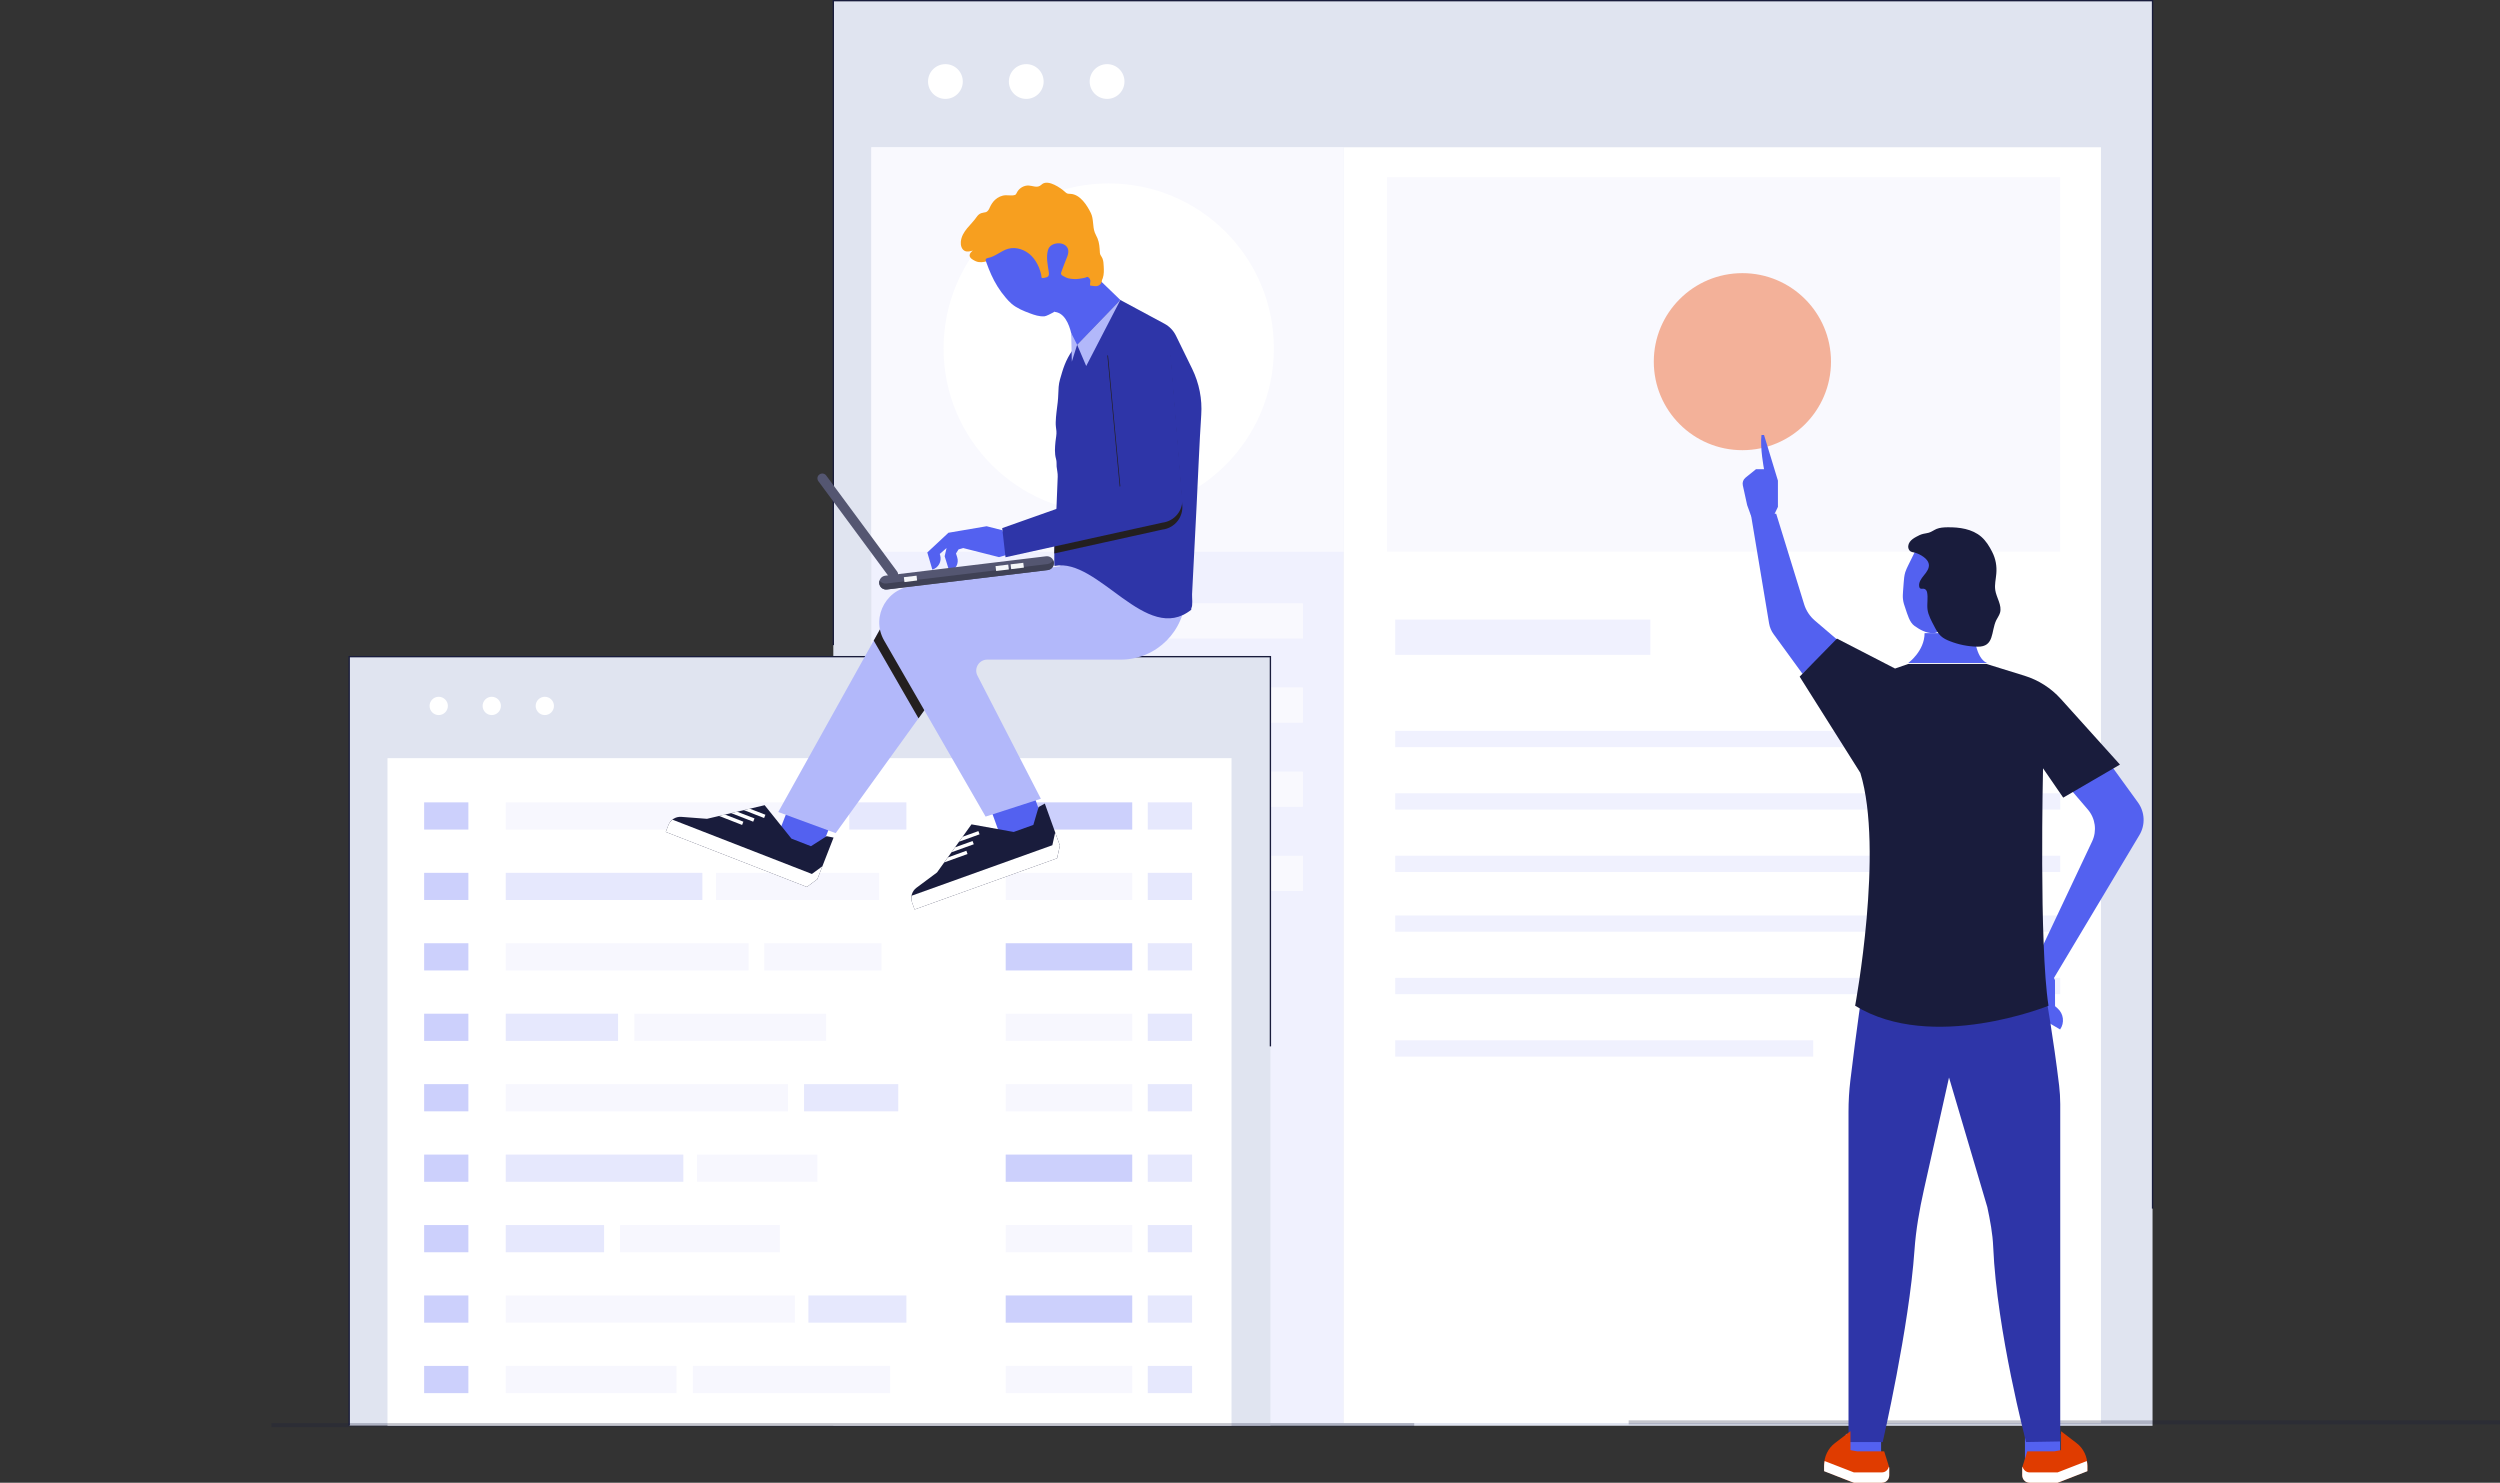 <?xml version="1.0" encoding="UTF-8" standalone="no"?>
<svg
   xmlns:dc="http://purl.org/dc/elements/1.1/"
   xmlns:cc="http://creativecommons.org/ns#"
   xmlns:rdf="http://www.w3.org/1999/02/22-rdf-syntax-ns#"
   xmlns:svg="http://www.w3.org/2000/svg"
   xmlns="http://www.w3.org/2000/svg"
   xmlns:sodipodi="http://sodipodi.sourceforge.net/DTD/sodipodi-0.dtd"
   xmlns:inkscape="http://www.inkscape.org/namespaces/inkscape"
   id="svg86887"
   version="1.1"
   viewBox="0 0 121.841 72.264"
   height="72.264mm"
   width="121.841mm"
   sodipodi:docname="drawing-header-mobile-marketing-ekle.svg"
   inkscape:version="0.92.4 (fd57863, 2020-04-02)">
  <rect x="0" y="0" width="121.841" height="72.264" fill="#333333" stroke="none"/>
  <sodipodi:namedview
     pagecolor="#ffffff"
     bordercolor="#666666"
     borderopacity="1"
     objecttolerance="10"
     gridtolerance="10"
     guidetolerance="10"
     inkscape:pageopacity="0"
     inkscape:pageshadow="2"
     inkscape:window-width="1850"
     inkscape:window-height="1016"
     id="namedview130435"
     showgrid="false"
     inkscape:zoom="0.82953309"
     inkscape:cx="230.25001"
     inkscape:cy="136.5625"
     inkscape:window-x="70"
     inkscape:window-y="27"
     inkscape:window-maximized="1"
     inkscape:current-layer="svg86887" />
  <defs
     id="defs86881">
    <clipPath
       id="cp48"
       clipPathUnits="userSpaceOnUse">
      <path
         id="path47331"
         d="m 776,17643.56 h 957 v -501.47 H 776 Z" />
    </clipPath>
    <clipPath
       id="cp72"
       clipPathUnits="userSpaceOnUse">
      <path
         id="path47428"
         d="m 799,27628 h 576.52 v -500.53 H 799 Z" />
    </clipPath>
    <clipPath
       id="cp73"
       clipPathUnits="userSpaceOnUse">
      <path
         id="path47431"
         d="m 1321,27662 h 209.89 v -362.72 H 1321 Z" />
    </clipPath>
    <clipPath
       clipPathUnits="userSpaceOnUse"
       id="cp97">
      <path
         d="m 390,19252.72 h 332.7 v -262.58 H 390 Z"
         id="path1430" />
    </clipPath>
    <clipPath
       clipPathUnits="userSpaceOnUse"
       id="cp98">
      <path
         d="m 701.08,19130.05 h 19.78 v 40.27 h -19.78 z"
         id="path1433" />
    </clipPath>
    <clipPath
       clipPathUnits="userSpaceOnUse"
       id="cp99">
      <path
         d="m 647,19263 h 74 v -193 h -74 z"
         id="path1436" />
    </clipPath>
  </defs>
  <g
     transform="translate(-18.01,-206.975)"
     id="layer1">
    <path
       style="fill:#e0e4f0;stroke-width:0.265"
       d="M 58.623,276.461 H 122.917 V 207.008 H 58.623 Z"
       class="shp24"
       id="path40848"
       inkscape:connector-curvature="0" />
    <path
       style="fill:none;stroke:#191c3c;stroke-width:0.066"
       d="m 58.623,238.417 v -31.409 h 64.294 v 58.87"
       class="shp96"
       id="path40850"
       inkscape:connector-curvature="0" />
    <path
       style="fill:#f0f1fe;stroke-width:0.265"
       d="M 60.475,276.329 H 83.494 V 214.152 H 60.475 Z"
       class="shp21"
       id="path40852"
       inkscape:connector-curvature="0" />
    <path
       style="fill:#f9f9fe;stroke-width:0.265"
       d="M 60.475,233.864 H 83.494 V 214.152 H 60.475 Z"
       class="shp105"
       id="path40854"
       inkscape:connector-curvature="0" />
    <path
       style="fill:#ffffff;stroke-width:0.265"
       d="m 83.494,276.329 h 36.909 V 214.152 H 83.494 Z"
       class="shp7"
       id="path40856"
       inkscape:connector-curvature="0" />
    <path
       style="fill:#f9f9fe;stroke-width:0.265"
       d="M 85.611,233.864 H 118.419 V 215.607 H 85.611 Z"
       class="shp105"
       id="path40858"
       inkscape:connector-curvature="0" />
    <path
       style="fill:#f0f1fe;stroke-width:0.265"
       d="m 86.007,238.891 h 12.435 v -1.72 H 86.007 Z"
       class="shp21"
       id="path40860"
       inkscape:connector-curvature="0" />
    <path
       style="fill:#f0f1fe;stroke-width:0.265"
       d="m 86.007,243.389 h 32.411 v -0.794 H 86.007 Z"
       class="shp21"
       id="path40862"
       inkscape:connector-curvature="0" />
    <path
       style="fill:#f0f1fe;stroke-width:0.265"
       d="M 86.007,246.431 H 118.419 V 245.637 H 86.007 Z"
       class="shp21"
       id="path40864"
       inkscape:connector-curvature="0" />
    <path
       style="fill:#f0f1fe;stroke-width:0.265"
       d="m 86.007,249.474 h 32.411 v -0.794 H 86.007 Z"
       class="shp21"
       id="path40866"
       inkscape:connector-curvature="0" />
    <path
       style="fill:#f0f1fe;stroke-width:0.265"
       d="m 86.007,252.384 h 32.411 v -0.794 H 86.007 Z"
       class="shp21"
       id="path40868"
       inkscape:connector-curvature="0" />
    <path
       style="fill:#f0f1fe;stroke-width:0.265"
       d="m 86.007,255.427 h 32.411 v -0.794 H 86.007 Z"
       class="shp21"
       id="path40870"
       inkscape:connector-curvature="0" />
    <path
       style="fill:#f0f1fe;stroke-width:0.265"
       d="m 86.007,258.47 h 20.373 v -0.794 H 86.007 Z"
       class="shp21"
       id="path40872"
       inkscape:connector-curvature="0" />
    <path
       style="fill:#f9f9fe;stroke-width:0.265"
       d="m 61.798,238.097 h 19.711 v -1.72 H 61.798 Z"
       class="shp105"
       id="path40874"
       inkscape:connector-curvature="0" />
    <path
       style="fill:#f9f9fe;stroke-width:0.265"
       d="m 61.798,242.198 h 19.711 v -1.72 H 61.798 Z"
       class="shp105"
       id="path40876"
       inkscape:connector-curvature="0" />
    <path
       style="fill:#f9f9fe;stroke-width:0.265"
       d="m 61.798,246.299 h 19.711 v -1.72 H 61.798 Z"
       class="shp105"
       id="path40878"
       inkscape:connector-curvature="0" />
    <path
       style="fill:#f9f9fe;stroke-width:0.265"
       d="m 61.798,250.4 h 19.711 v -1.72 H 61.798 Z"
       class="shp105"
       id="path40880"
       inkscape:connector-curvature="0" />
    <path
       style="fill:#f9f9fe;stroke-width:0.265"
       d="m 61.798,254.501 h 10.98 v -1.72 H 61.798 Z"
       class="shp105"
       id="path40882"
       inkscape:connector-curvature="0" />
    <path
       id="path40884"
       class="shp7"
       d="m 64.933,210.948 c 0,0.468 -0.378,0.847 -0.847,0.847 -0.468,0 -0.847,-0.378 -0.847,-0.847 0,-0.468 0.378,-0.847 0.847,-0.847 0.468,0 0.847,0.378 0.847,0.847"
       style="fill:#ffffff;stroke-width:0.265"
       inkscape:connector-curvature="0" />
    <path
       id="path40886"
       class="shp7"
       d="m 68.873,210.948 c 0,0.468 -0.378,0.847 -0.847,0.847 -0.468,0 -0.847,-0.378 -0.847,-0.847 0,-0.468 0.378,-0.847 0.847,-0.847 0.468,0 0.847,0.378 0.847,0.847"
       style="fill:#ffffff;stroke-width:0.265"
       inkscape:connector-curvature="0" />
    <path
       id="path40888"
       class="shp7"
       d="m 72.813,210.948 c 0,0.468 -0.378,0.847 -0.847,0.847 -0.468,0 -0.849,-0.378 -0.849,-0.847 0,-0.468 0.381,-0.847 0.849,-0.847 0.468,0 0.847,0.378 0.847,0.847"
       style="fill:#ffffff;stroke-width:0.265"
       inkscape:connector-curvature="0" />
    <path
       id="path40890"
       class="shp7"
       d="m 80.094,223.955 c 0,4.442 -3.604,8.041 -8.049,8.041 -4.445,0 -8.049,-3.598 -8.049,-8.041 0,-4.44 3.604,-8.041 8.049,-8.041 4.445,0 8.049,3.601 8.049,8.041"
       style="fill:#ffffff;stroke-width:0.265"
       inkscape:connector-curvature="0" />
    <path
       id="path40892"
       class="shp45"
       d="m 107.246,224.6 c 0,2.384 -1.934,4.315 -4.318,4.315 -2.387,0 -4.318,-1.931 -4.318,-4.315 0,-2.381 1.931,-4.313 4.318,-4.313 2.384,0 4.318,1.931 4.318,4.313"
       style="fill:#f3b199;stroke-width:0.265"
       inkscape:connector-curvature="0" />
    <path
       style="fill:#e0e4f0;stroke-width:0.265"
       d="M 35.028,276.454 H 79.925 V 238.978 H 35.028 Z"
       class="shp24"
       id="path40895"
       inkscape:connector-curvature="0" />
    <path
       style="fill:none;stroke:#191c3c;stroke-width:0.066"
       d="m 35.028,276.454 v -37.476 h 44.897 v 18.994"
       class="shp96"
       id="path40897"
       inkscape:connector-curvature="0" />
    <path
       style="fill:#ffffff;stroke-width:0.265"
       d="m 36.895,276.461 h 41.135 v -32.536 h -41.135 z"
       class="shp7"
       id="path40899"
       inkscape:connector-curvature="0" />
    <path
       style="fill:#ffffff;stroke-width:0.265"
       d="m 39.838,241.378 c 0,0.246 -0.201,0.447 -0.447,0.447 -0.246,0 -0.445,-0.201 -0.445,-0.447 0,-0.243 0.198,-0.445 0.445,-0.445 0.246,0 0.447,0.201 0.447,0.445"
       class="shp7"
       id="path40901"
       inkscape:connector-curvature="0" />
    <path
       style="fill:#ffffff;stroke-width:0.265"
       d="m 42.423,241.378 c 0,0.246 -0.201,0.447 -0.447,0.447 -0.246,0 -0.445,-0.201 -0.445,-0.447 0,-0.243 0.198,-0.445 0.445,-0.445 0.246,0 0.447,0.201 0.447,0.445"
       class="shp7"
       id="path40903"
       inkscape:connector-curvature="0" />
    <path
       style="fill:#ffffff;stroke-width:0.265"
       d="m 45.008,241.378 c 0,0.246 -0.198,0.447 -0.445,0.447 -0.246,0 -0.447,-0.201 -0.447,-0.447 0,-0.243 0.201,-0.445 0.447,-0.445 0.246,0 0.445,0.201 0.445,0.445"
       class="shp7"
       id="path40905"
       inkscape:connector-curvature="0" />
    <path
       style="fill:#ccd0fc;stroke-width:0.265"
       d="m 38.681,247.405 h 2.156 v -1.326 h -2.156 z"
       class="shp142"
       id="path40907"
       inkscape:connector-curvature="0" />
    <path
       style="fill:#ccd0fc;stroke-width:0.265"
       d="m 38.681,250.837 h 2.156 v -1.323 h -2.156 z"
       class="shp142"
       id="path40909"
       inkscape:connector-curvature="0" />
    <path
       style="fill:#ccd0fc;stroke-width:0.265"
       d="m 38.681,254.271 h 2.156 v -1.326 h -2.156 z"
       class="shp142"
       id="path40911"
       inkscape:connector-curvature="0" />
    <path
       style="fill:#ccd0fc;stroke-width:0.265"
       d="m 38.681,257.705 h 2.156 v -1.326 h -2.156 z"
       class="shp142"
       id="path40913"
       inkscape:connector-curvature="0" />
    <path
       style="fill:#ccd0fc;stroke-width:0.265"
       d="m 38.681,261.137 h 2.156 v -1.326 h -2.156 z"
       class="shp142"
       id="path40915"
       inkscape:connector-curvature="0" />
    <path
       style="fill:#ccd0fc;stroke-width:0.265"
       d="m 38.681,264.571 h 2.156 v -1.326 h -2.156 z"
       class="shp142"
       id="path40917"
       inkscape:connector-curvature="0" />
    <path
       style="fill:#ccd0fc;stroke-width:0.265"
       d="m 38.681,268.005 h 2.156 v -1.326 h -2.156 z"
       class="shp142"
       id="path40919"
       inkscape:connector-curvature="0" />
    <path
       style="fill:#ccd0fc;stroke-width:0.265"
       d="m 38.681,271.437 h 2.156 v -1.326 h -2.156 z"
       class="shp142"
       id="path40921"
       inkscape:connector-curvature="0" />
    <path
       style="fill:#ccd0fc;stroke-width:0.265"
       d="m 38.681,274.871 h 2.156 v -1.326 h -2.156 z"
       class="shp142"
       id="path40923"
       inkscape:connector-curvature="0" />
    <path
       style="fill:#e6e8fd;stroke-width:0.265"
       d="m 73.948,247.405 h 2.159 v -1.326 h -2.159 z"
       class="shp143"
       id="path40925"
       inkscape:connector-curvature="0" />
    <path
       style="fill:#e6e8fd;stroke-width:0.265"
       d="m 73.948,250.837 h 2.159 v -1.323 h -2.159 z"
       class="shp143"
       id="path40927"
       inkscape:connector-curvature="0" />
    <path
       style="fill:#e6e8fd;stroke-width:0.265"
       d="m 73.948,254.271 h 2.159 v -1.326 h -2.159 z"
       class="shp143"
       id="path40929"
       inkscape:connector-curvature="0" />
    <path
       style="fill:#e6e8fd;stroke-width:0.265"
       d="m 73.948,257.705 h 2.159 v -1.326 h -2.159 z"
       class="shp143"
       id="path40931"
       inkscape:connector-curvature="0" />
    <path
       style="fill:#e6e8fd;stroke-width:0.265"
       d="m 73.948,261.137 h 2.159 v -1.326 h -2.159 z"
       class="shp143"
       id="path40933"
       inkscape:connector-curvature="0" />
    <path
       style="fill:#e6e8fd;stroke-width:0.265"
       d="m 73.948,264.571 h 2.159 v -1.326 h -2.159 z"
       class="shp143"
       id="path40935"
       inkscape:connector-curvature="0" />
    <path
       style="fill:#e6e8fd;stroke-width:0.265"
       d="m 73.948,268.005 h 2.159 v -1.326 h -2.159 z"
       class="shp143"
       id="path40937"
       inkscape:connector-curvature="0" />
    <path
       style="fill:#e6e8fd;stroke-width:0.265"
       d="m 73.948,271.437 h 2.159 v -1.326 h -2.159 z"
       class="shp143"
       id="path40939"
       inkscape:connector-curvature="0" />
    <path
       style="fill:#e6e8fd;stroke-width:0.265"
       d="m 73.948,274.871 h 2.159 v -1.326 h -2.159 z"
       class="shp143"
       id="path40941"
       inkscape:connector-curvature="0" />
    <path
       style="fill:#ccd0fc;stroke-width:0.265"
       d="m 67.024,247.405 h 6.167 v -1.326 h -6.167 z"
       class="shp142"
       id="path40943"
       inkscape:connector-curvature="0" />
    <path
       style="fill:#f7f7fe;stroke-width:0.265"
       d="m 67.024,250.837 h 6.167 v -1.323 h -6.167 z"
       class="shp23"
       id="path40945"
       inkscape:connector-curvature="0" />
    <path
       style="fill:#ccd0fc;stroke-width:0.265"
       d="m 67.024,254.271 h 6.167 v -1.326 h -6.167 z"
       class="shp142"
       id="path40947"
       inkscape:connector-curvature="0" />
    <path
       style="fill:#f7f7fe;stroke-width:0.265"
       d="m 67.024,257.705 h 6.167 v -1.326 h -6.167 z"
       class="shp23"
       id="path40949"
       inkscape:connector-curvature="0" />
    <path
       style="fill:#f7f7fe;stroke-width:0.265"
       d="m 67.024,261.137 h 6.167 v -1.326 h -6.167 z"
       class="shp23"
       id="path40951"
       inkscape:connector-curvature="0" />
    <path
       style="fill:#ccd0fc;stroke-width:0.265"
       d="m 67.024,264.571 h 6.167 v -1.326 h -6.167 z"
       class="shp142"
       id="path40953"
       inkscape:connector-curvature="0" />
    <path
       style="fill:#f7f7fe;stroke-width:0.265"
       d="m 67.024,268.005 h 6.167 v -1.326 h -6.167 z"
       class="shp23"
       id="path40955"
       inkscape:connector-curvature="0" />
    <path
       style="fill:#ccd0fc;stroke-width:0.265"
       d="m 67.024,271.437 h 6.167 v -1.326 h -6.167 z"
       class="shp142"
       id="path40957"
       inkscape:connector-curvature="0" />
    <path
       style="fill:#f7f7fe;stroke-width:0.265"
       d="m 67.024,274.871 h 6.167 v -1.326 h -6.167 z"
       class="shp23"
       id="path40959"
       inkscape:connector-curvature="0" />
    <path
       style="fill:#e6e8fd;stroke-width:0.265"
       d="m 59.401,247.405 h 2.783 v -1.326 h -2.783 z"
       class="shp143"
       id="path40961"
       inkscape:connector-curvature="0" />
    <path
       style="fill:#f7f7fe;stroke-width:0.265"
       d="m 52.905,250.837 h 7.953 v -1.323 h -7.953 z"
       class="shp23"
       id="path40963"
       inkscape:connector-curvature="0" />
    <path
       style="fill:#f7f7fe;stroke-width:0.265"
       d="m 55.255,254.271 h 5.718 v -1.326 h -5.718 z"
       class="shp23"
       id="path40965"
       inkscape:connector-curvature="0" />
    <path
       style="fill:#f7f7fe;stroke-width:0.265"
       d="m 48.926,257.705 h 9.348 v -1.326 h -9.348 z"
       class="shp23"
       id="path40967"
       inkscape:connector-curvature="0" />
    <path
       style="fill:#e6e8fd;stroke-width:0.265"
       d="m 57.197,261.137 h 4.591 v -1.326 h -4.591 z"
       class="shp143"
       id="path40969"
       inkscape:connector-curvature="0" />
    <path
       style="fill:#f7f7fe;stroke-width:0.265"
       d="m 51.977,264.571 h 5.871 v -1.326 h -5.871 z"
       class="shp23"
       id="path40971"
       inkscape:connector-curvature="0" />
    <path
       style="fill:#f7f7fe;stroke-width:0.265"
       d="m 48.228,268.005 h 7.792 v -1.326 h -7.792 z"
       class="shp23"
       id="path40973"
       inkscape:connector-curvature="0" />
    <path
       style="fill:#e6e8fd;stroke-width:0.265"
       d="m 57.409,271.437 h 4.776 v -1.326 h -4.776 z"
       class="shp143"
       id="path40975"
       inkscape:connector-curvature="0" />
    <path
       style="fill:#f7f7fe;stroke-width:0.265"
       d="m 51.778,274.871 h 9.612 v -1.326 h -9.612 z"
       class="shp23"
       id="path40977"
       inkscape:connector-curvature="0" />
    <path
       style="fill:#f7f7fe;stroke-width:0.265"
       d="m 42.658,247.405 h 16.079 v -1.326 H 42.658 Z"
       class="shp23"
       id="path40979"
       inkscape:connector-curvature="0" />
    <path
       style="fill:#e6e8fd;stroke-width:0.265"
       d="m 42.658,250.837 h 9.583 v -1.323 h -9.583 z"
       class="shp143"
       id="path40981"
       inkscape:connector-curvature="0" />
    <path
       style="fill:#f7f7fe;stroke-width:0.265"
       d="m 42.658,254.271 h 11.837 v -1.326 H 42.658 Z"
       class="shp23"
       id="path40983"
       inkscape:connector-curvature="0" />
    <path
       style="fill:#e6e8fd;stroke-width:0.265"
       d="m 42.658,257.705 h 5.474 v -1.326 h -5.474 z"
       class="shp143"
       id="path40985"
       inkscape:connector-curvature="0" />
    <path
       style="fill:#f7f7fe;stroke-width:0.265"
       d="m 42.658,261.137 h 13.758 v -1.326 H 42.658 Z"
       class="shp23"
       id="path40987"
       inkscape:connector-curvature="0" />
    <path
       style="fill:#e6e8fd;stroke-width:0.265"
       d="m 42.658,264.571 h 8.655 v -1.326 h -8.655 z"
       class="shp143"
       id="path40989"
       inkscape:connector-curvature="0" />
    <path
       style="fill:#e6e8fd;stroke-width:0.265"
       d="m 42.658,268.005 h 4.792 v -1.326 h -4.792 z"
       class="shp143"
       id="path40991"
       inkscape:connector-curvature="0" />
    <path
       style="fill:#f7f7fe;stroke-width:0.265"
       d="m 42.658,271.437 h 14.092 v -1.326 H 42.658 Z"
       class="shp23"
       id="path40993"
       inkscape:connector-curvature="0" />
    <path
       style="fill:#f7f7fe;stroke-width:0.265"
       d="m 42.658,274.871 h 8.324 v -1.326 h -8.324 z"
       class="shp23"
       id="path40995"
       inkscape:connector-curvature="0" />
    <path
       style="fill:#5361f0;stroke-width:0.265"
       d="m 66.865,232.818 -0.77,-0.196 -1.863,0.318 -1.029,0.96 0.246,0.836 c 0.299,-0.087 0.468,-0.4 0.381,-0.699 l -0.019,-0.064 0.331,-0.288 -0.093,0.4 0.235,0.757 c 0.304,-0.09 0.474,-0.41 0.376,-0.709 l -0.058,-0.183 0.124,-0.198 0.228,-0.066 1.746,0.442 0.339,-0.098 0.122,-0.206 z"
       class="shp20"
       id="path40997"
       inkscape:connector-curvature="0" />
    <path
       style="fill:#5361f0;stroke-width:0.265"
       d="m 57.755,249.037 -2.056,-0.799 0.741,-1.897 2.056,0.802 z"
       class="shp20"
       id="path40999"
       inkscape:connector-curvature="0" />
    <path
       style="fill:#191c3c;stroke-width:0.265"
       d="m 55.276,246.217 -2.81,0.664 -1.251,-0.095 c -0.273,-0.021 -0.527,0.138 -0.627,0.394 l -0.132,0.341 6.877,2.68 0.511,-0.378 0.791,-2.027 -0.336,-0.069 -0.767,0.489 -0.95,-0.37 z"
       class="shp26"
       id="path41001"
       inkscape:connector-curvature="0" />
    <path
       style="fill:#ffffff;stroke-width:0.265"
       d="m 50.786,246.923 c -0.085,0.066 -0.156,0.151 -0.198,0.257 l -0.132,0.341 6.877,2.68 0.511,-0.378 0.246,-0.63 -0.511,0.376 z"
       class="shp7"
       id="path41003"
       inkscape:connector-curvature="0" />
    <path
       style="fill:#ffffff;stroke-width:0.265"
       d="m 54.718,247.021 0.064,-0.159 -0.849,-0.328 -0.291,0.069 z"
       class="shp7"
       id="path41005"
       inkscape:connector-curvature="0" />
    <path
       style="fill:#ffffff;stroke-width:0.265"
       d="m 55.313,246.683 -0.762,-0.296 -0.291,0.069 0.99,0.386 z"
       class="shp7"
       id="path41007"
       inkscape:connector-curvature="0" />
    <path
       style="fill:#ffffff;stroke-width:0.265"
       d="m 54.178,247.18 0.061,-0.159 -0.897,-0.349 -0.291,0.069 z"
       class="shp7"
       id="path41009"
       inkscape:connector-curvature="0" />
    <path
       style="fill:#b2b8fa;stroke-width:0.265"
       d="m 61.105,237.274 -5.165,9.276 2.799,1.029 4.741,-6.575 z"
       class="shp29"
       id="path41011"
       inkscape:connector-curvature="0" />
    <path
       style="fill:#5361f0;stroke-width:0.265"
       d="m 69.085,247.648 -2.077,0.746 -0.688,-1.913 2.074,-0.746 z"
       class="shp20"
       id="path41013"
       inkscape:connector-curvature="0" />
    <path
       style="fill:#191c3c;stroke-width:0.265"
       d="m 65.357,247.151 -1.68,2.344 -1.005,0.749 c -0.217,0.164 -0.304,0.452 -0.212,0.709 l 0.124,0.347 6.945,-2.495 0.138,-0.619 -0.736,-2.048 -0.302,0.167 -0.257,0.873 -0.958,0.344 z"
       class="shp26"
       id="path41015"
       inkscape:connector-curvature="0" />
    <path
       style="fill:#ffffff;stroke-width:0.265"
       d="m 62.438,250.63 c -0.019,0.106 -0.019,0.217 0.021,0.323 l 0.124,0.347 6.945,-2.495 0.138,-0.619 -0.23,-0.64 -0.138,0.622 z"
       class="shp7"
       id="path41017"
       inkscape:connector-curvature="0" />
    <path
       style="fill:#ffffff;stroke-width:0.265"
       d="m 65.468,248.122 -0.058,-0.159 -0.855,0.307 -0.175,0.243 z"
       class="shp7"
       id="path41019"
       inkscape:connector-curvature="0" />
    <path
       style="fill:#ffffff;stroke-width:0.265"
       d="m 65.693,247.479 -0.767,0.275 -0.175,0.243 1,-0.36 z"
       class="shp7"
       id="path41021"
       inkscape:connector-curvature="0" />
    <path
       style="fill:#ffffff;stroke-width:0.265"
       d="m 65.164,248.598 -0.056,-0.161 -0.905,0.328 -0.175,0.241 z"
       class="shp7"
       id="path41023"
       inkscape:connector-curvature="0" />
    <path
       style="fill:#231f20;stroke-width:0.265"
       d="m 60.592,238.195 2.183,3.789 0.706,-0.979 -2.376,-3.731 z"
       class="shp27"
       id="path41025"
       inkscape:connector-curvature="0" />
    <path
       style="fill:#b2b8fa;stroke-width:0.265"
       d="m 75.784,234.237 v 1.736 c 0,1.738 -1.41,3.149 -3.151,3.149 H 66.127 c -0.402,0 -0.664,0.426 -0.479,0.783 l 3.09,5.998 -2.693,0.87 -4.945,-8.58 c -0.683,-1.185 0.18,-2.664 1.548,-2.656 l 7.019,-0.963 0.389,-0.632 v -0.699 z"
       class="shp29"
       id="path41027"
       inkscape:connector-curvature="0" />
    <path
       style="fill:#f79f1f;stroke-width:0.265"
       d="m 71.614,219.282 c -0.013,-0.235 -0.026,-0.474 -0.116,-0.691 -0.04,-0.095 -0.095,-0.185 -0.132,-0.283 -0.114,-0.304 -0.048,-0.661 -0.193,-0.953 -0.183,-0.373 -0.516,-0.9 -0.979,-0.931 -0.064,-0.005 -0.13,0 -0.185,-0.026 -0.037,-0.018 -0.069,-0.048 -0.098,-0.074 -0.217,-0.198 -0.791,-0.59 -1.093,-0.389 -0.045,0.032 -0.082,0.071 -0.13,0.098 -0.159,0.093 -0.355,-0.003 -0.54,-0.016 -0.22,-0.013 -0.439,0.111 -0.553,0.296 -0.071,0.119 -0.056,0.167 -0.209,0.183 -0.122,0.011 -0.241,-0.008 -0.362,-0.005 -0.193,0.005 -0.378,0.093 -0.519,0.222 -0.108,0.101 -0.188,0.225 -0.249,0.357 -0.042,0.098 -0.093,0.212 -0.204,0.246 -0.071,0.021 -0.148,0.021 -0.22,0.048 -0.093,0.032 -0.167,0.103 -0.222,0.183 -0.267,0.392 -0.725,0.693 -0.773,1.212 -0.016,0.172 0.04,0.376 0.198,0.447 0.122,0.056 0.262,0.016 0.389,-0.021 -0.074,0.061 -0.156,0.135 -0.159,0.233 -0.005,0.146 0.196,0.241 0.307,0.291 0.169,0.074 0.376,0.048 0.545,-0.008 0.235,-0.077 0.463,-0.204 0.712,-0.198 0.071,0 0.143,0.013 0.212,0.026 0.505,0.103 0.937,0.355 1.41,0.545 0.492,0.196 0.997,0.36 1.503,0.524 0.198,0.066 0.4,0.13 0.606,0.143 0.124,0.008 0.249,-0.003 0.37,0.011 0.169,0.018 0.376,0.153 0.537,0.14 0.138,-0.011 0.243,-0.235 0.288,-0.36 0.064,-0.188 0.056,-0.392 0.045,-0.587 -0.005,-0.124 -0.013,-0.251 -0.058,-0.368 -0.045,-0.116 -0.124,-0.167 -0.13,-0.294"
       class="shp3"
       id="path41029"
       inkscape:connector-curvature="0" />
    <path
       style="fill:#5361f0;stroke-width:0.265"
       d="m 72.612,221.595 -2.265,2.688 c 0,0 -0.003,-2.048 -0.955,-2.109 l 1.807,-1.942 z"
       class="shp20"
       id="path41031"
       inkscape:connector-curvature="0" />
    <path
       style="fill:#5361f0;stroke-width:0.265"
       d="m 65.878,219.155 c 0.28,0.873 0.534,1.609 1.146,2.326 0.09,0.106 0.185,0.212 0.291,0.302 0.259,0.217 0.577,0.347 0.892,0.463 0.225,0.085 0.46,0.161 0.701,0.146 0.347,-0.024 2.712,-1.656 2.757,-1.587 0,0 -2.225,-3.453 -2.225,-3.453 z"
       class="shp20"
       id="path41033"
       inkscape:connector-curvature="0" />
    <path
       style="fill:#f79f1f;stroke-width:0.265"
       d="m 71.675,220.489 c -0.056,-0.288 -0.148,-0.577 -0.23,-0.86 -0.093,-0.318 -0.196,-0.632 -0.333,-0.934 -0.196,-0.426 -0.463,-0.831 -0.831,-1.124 -0.225,-0.183 -0.484,-0.318 -0.741,-0.455 -0.108,-0.058 -0.22,-0.116 -0.339,-0.146 -0.257,-0.066 -0.524,0.003 -0.778,0.069 -0.201,0.053 -0.402,0.106 -0.577,0.212 -0.262,0.161 -0.45,0.429 -0.736,0.542 -0.362,0.146 -0.751,0.18 -1.124,0.283 -0.341,0.098 -0.37,0.508 -0.347,0.812 0.011,0.153 0.042,0.31 0.124,0.439 0.066,0.106 0.164,0.262 0.278,0.318 l 0.021,-0.058 0.085,-0.037 c 0.365,-0.061 0.648,-0.355 1.003,-0.452 0.397,-0.108 0.836,0.053 1.127,0.344 0.161,0.161 0.28,0.36 0.368,0.569 0.042,0.108 0.077,0.22 0.106,0.333 0.008,0.032 0.011,0.151 0.034,0.172 0.026,0.024 0.127,-0.003 0.169,-0.011 0.056,-0.008 0.114,-0.026 0.146,-0.074 0.042,-0.056 0.034,-0.132 0.024,-0.201 -0.053,-0.344 -0.14,-0.733 -0.037,-1.077 0.082,-0.28 0.429,-0.368 0.685,-0.299 0.114,0.032 0.222,0.108 0.273,0.217 0.056,0.127 0.032,0.275 -0.019,0.402 -0.095,0.246 -0.196,0.487 -0.283,0.736 -0.016,0.045 -0.032,0.095 -0.013,0.138 0.016,0.034 0.053,0.056 0.085,0.074 0.085,0.048 0.169,0.095 0.265,0.119 0.153,0.034 0.357,0.048 0.513,0.024 0.069,-0.011 0.135,-0.024 0.204,-0.034 0.037,-0.005 0.074,-0.013 0.108,-0.024 0.077,-0.026 0.095,-0.066 0.167,0 0.05,0.045 0.082,0.108 0.079,0.177 0,0.061 -0.024,0.122 -0.016,0.183 0.003,0.008 0.005,0.018 0.013,0.024 0.005,0.008 0.019,0.008 0.029,0.008 0.087,0.003 0.169,0.029 0.257,0.024 0.098,-0.003 0.188,-0.061 0.238,-0.143 0.003,-0.005 0.005,-0.008 0.008,-0.013 0.045,-0.087 0.013,-0.183 -0.005,-0.275 z"
       class="shp3"
       id="path41035"
       inkscape:connector-curvature="0" />
    <path
       style="fill:#2e35a8;stroke-width:0.265"
       d="m 72.612,221.595 2.148,1.156 c 0.243,0.13 0.439,0.333 0.561,0.582 l 0.791,1.617 c 0.341,0.699 0.495,1.474 0.442,2.246 -0.095,1.447 -0.148,2.897 -0.222,4.344 -0.056,1.066 -0.108,2.135 -0.164,3.201 l -0.061,1.196 c -0.008,0.14 0.045,0.553 -0.034,0.672 -0.011,0.016 -0.003,0.064 -0.005,0.082 -2.193,1.749 -4.527,-2.559 -6.662,-2.135 -0.032,0.008 -0.003,-1.011 0,-1.154 0.003,-0.188 0,-0.373 0.013,-0.564 0.019,-0.283 0.058,-0.566 0.069,-0.852 0.024,-0.593 0.05,-1.185 0.071,-1.778 0.008,-0.167 -0.037,-0.328 -0.053,-0.492 -0.011,-0.135 0.011,-0.238 -0.029,-0.373 -0.079,-0.275 -0.053,-0.566 -0.026,-0.852 0.016,-0.161 0.061,-0.347 0.045,-0.508 -0.016,-0.146 -0.04,-0.278 -0.034,-0.429 0.008,-0.328 0.061,-0.656 0.098,-0.984 0.029,-0.249 0.026,-0.495 0.045,-0.743 0.016,-0.238 0.103,-0.487 0.169,-0.714 0.148,-0.495 0.373,-0.963 0.733,-1.336 0,-0.003 2.106,-2.183 2.106,-2.183"
       class="shp25"
       id="path41037"
       inkscape:connector-curvature="0" />
    <path
       style="fill:#231f20;stroke-width:0.265"
       d="m 74.665,232.784 c 0.587,-0.071 1.013,-0.593 0.966,-1.18 l -0.585,-7.308 h -3.067 l 0.632,6.718 -3.135,1.109 c -0.016,0.241 -0.042,0.479 -0.058,0.717 -0.013,0.191 -0.011,0.376 -0.013,0.561 -0.003,0.066 -0.008,0.304 -0.011,0.548 z"
       class="shp27"
       id="path41039"
       inkscape:connector-curvature="0" />
    <path
       style="fill:#2e35a8;stroke-width:0.265"
       d="m 71.979,223.958 0.632,6.718 -5.757,2.037 0.161,1.421 7.649,-1.688 c 0.587,-0.071 1.013,-0.593 0.966,-1.18 l -0.585,-7.308 z"
       class="shp25"
       id="path41041"
       inkscape:connector-curvature="0" />
    <path
       style="fill:#545671;stroke-width:0.265"
       d="m 61.684,235.16 v 0 c -0.106,0.077 -0.254,0.053 -0.331,-0.053 l -3.458,-4.68 c -0.077,-0.103 -0.056,-0.251 0.05,-0.328 0.106,-0.077 0.254,-0.056 0.331,0.05 l 3.458,4.68 c 0.077,0.106 0.056,0.254 -0.05,0.331"
       class="shp144"
       id="path41043"
       inkscape:connector-curvature="0" />
    <path
       style="fill:#545671;stroke-width:0.265"
       d="m 69.074,234.758 -7.834,0.945 c -0.188,0.024 -0.355,-0.108 -0.378,-0.294 -0.021,-0.185 0.111,-0.355 0.296,-0.378 l 7.834,-0.945 c 0.188,-0.021 0.355,0.108 0.378,0.296 0.021,0.185 -0.111,0.352 -0.296,0.376"
       class="shp144"
       id="path41045"
       inkscape:connector-curvature="0" />
    <path
       style="fill:#3f4155;stroke-width:0.265"
       d="m 69.333,234.274 c -0.042,0.098 -0.148,0.177 -0.283,0.193 l -7.834,0.945 c -0.148,0.018 -0.28,-0.045 -0.339,-0.148 -0.013,0.045 -0.021,0.095 -0.016,0.146 0.024,0.185 0.191,0.318 0.378,0.294 l 7.834,-0.945 c 0.185,-0.024 0.318,-0.191 0.296,-0.376 -0.005,-0.04 -0.019,-0.074 -0.037,-0.108"
       class="shp145"
       id="path41047"
       inkscape:connector-curvature="0" />
    <path
       style="fill:#f5f7f9;stroke-width:0.265"
       d="m 67.177,234.729 -0.619,0.074 -0.029,-0.238 0.619,-0.074 z"
       class="shp28"
       id="path41049"
       inkscape:connector-curvature="0" />
    <path
       style="fill:#f5f7f9;stroke-width:0.265"
       d="m 67.91,234.639 -0.619,0.074 -0.029,-0.235 0.619,-0.074 z"
       class="shp28"
       id="path41051"
       inkscape:connector-curvature="0" />
    <path
       style="fill:#f5f7f9;stroke-width:0.265"
       d="m 62.706,235.266 -0.616,0.077 -0.029,-0.238 0.619,-0.074 z"
       class="shp28"
       id="path41053"
       inkscape:connector-curvature="0" />
    <path
       style="fill:#b2b8fa;stroke-width:0.265"
       d="m 70.506,223.778 0.442,1.035 1.664,-3.217 z"
       class="shp29"
       id="path41055"
       inkscape:connector-curvature="0" />
    <path
       style="fill:#b2b8fa;stroke-width:0.265"
       d="m 70.506,223.778 -0.259,0.823 -0.032,-1.397 z"
       class="shp29"
       id="path41057"
       inkscape:connector-curvature="0" />
    <path
       id="path41062"
       class="shp87"
       d="m 31.239,276.528 h 55.695 v -0.198 H 51.366 31.239 Z"
       style="opacity:0.251;fill:#191c3c;stroke-width:0.265"
       inkscape:connector-curvature="0" />
    <path
       id="path41064"
       class="shp87"
       d="M 97.385,276.395 H 153.079 V 276.197 H 117.511 97.385 Z"
       style="opacity:0.251;fill:#191c3c;stroke-width:0.265"
       inkscape:connector-curvature="0" />
    <path
       style="fill:#5361f0;stroke-width:0.265"
       d="m 112.752,233.202 c -0.167,0.008 -0.333,0.021 -0.489,0.066 -0.159,0.048 -0.304,0.127 -0.452,0.198 -0.222,0.106 -0.341,0.124 -0.452,0.352 -0.119,0.238 -0.235,0.479 -0.355,0.72 -0.05,0.106 -0.103,0.212 -0.138,0.323 -0.05,0.164 -0.064,0.336 -0.077,0.508 -0.011,0.143 -0.021,0.283 -0.032,0.426 -0.008,0.127 -0.018,0.257 -0.003,0.381 0.016,0.161 0.071,0.315 0.124,0.468 0.095,0.27 0.191,0.661 0.439,0.836 0.265,0.188 0.553,0.349 0.889,0.352 0.074,0 0.151,-0.008 0.212,-0.048 0.061,-0.04 0.098,-0.106 0.127,-0.169 0.381,-0.786 0.415,-1.68 0.445,-2.548 0.008,-0.296 0.018,-0.601 -0.064,-0.886 -0.082,-0.288 -0.27,-0.561 -0.553,-0.68"
       class="shp20"
       id="path41066"
       inkscape:connector-curvature="0" />
    <path
       style="fill:#5361f0;stroke-width:0.265"
       d="m 105.859,239.817 -1.405,-1.929 c -0.116,-0.156 -0.193,-0.339 -0.225,-0.529 l -0.892,-5.347 h 1.238 l 1.36,4.408 c 0.095,0.312 0.278,0.59 0.527,0.802 l 1.109,0.947 z"
       class="shp20"
       id="path41068"
       inkscape:connector-curvature="0" />
    <path
       style="fill:#5361f0;stroke-width:0.265"
       d="m 120.742,244.063 1.463,2.019 c 0.341,0.471 0.37,1.095 0.071,1.593 l -4.212,7.043 -0.815,-0.968 2.725,-5.771 c 0.241,-0.513 0.159,-1.119 -0.212,-1.553 l -1.262,-1.474 z"
       class="shp20"
       id="path41071"
       inkscape:connector-curvature="0" />
    <path
       style="fill:#5361f0;stroke-width:0.265"
       d="m 117.501,253.443 -0.669,1.299 v 1.476 l 1.58,0.929 c 0.228,-0.325 0.172,-0.77 -0.127,-1.032 l -0.119,-0.103 -0.003,-1.27 z"
       class="shp20"
       id="path41075"
       inkscape:connector-curvature="0" />
    <path
       id="path41078"
       class="shp20"
       d="m 116.699,278.181 h 1.72 v -1.323 h -1.72 z"
       style="fill:#5361f0;stroke-width:0.265"
       inkscape:connector-curvature="0" />
    <path
       id="path41080"
       class="shp111"
       d="m 118.128,277.708 h -1.315 l -0.246,0.781 v 0.376 c 0,0.206 0.159,0.376 0.355,0.376 h 1.371 l 1.45,-0.577 v -0.265 c 0,-0.434 -0.196,-0.841 -0.529,-1.093 l -0.757,-0.579 v 0.923 z"
       style="fill:#e03c00;stroke-width:0.265"
       inkscape:connector-curvature="0" />
    <path
       id="path41082"
       class="shp7"
       d="m 116.921,278.734 h 1.371 l 1.421,-0.553 c 0.016,0.079 0.029,0.156 0.029,0.238 v 0.257 l -1.45,0.564 h -1.371 c -0.196,0 -0.355,-0.164 -0.355,-0.365 v -0.365 l 0.016,-0.056 c 0.04,0.159 0.175,0.28 0.339,0.28"
       style="fill:#ffffff;stroke-width:0.265"
       inkscape:connector-curvature="0" />
    <path
       id="path41084"
       class="shp20"
       d="m 107.968,278.181 h 1.72 v -1.323 h -1.72 z"
       style="fill:#5361f0;stroke-width:0.265"
       inkscape:connector-curvature="0" />
    <path
       id="path41086"
       class="shp25"
       d="m 108.822,254.898 c 0,0 -0.357,2.41 -0.632,4.736 -0.061,0.505 -0.09,1.013 -0.09,1.521 v 5.265 10.835 h 1.667 c 0,0 1.289,-5.609 1.548,-9.348 0.069,-0.992 0.241,-1.971 0.458,-2.942 l 1.752,-7.832 v -1.916 z"
       style="fill:#2e35a8;stroke-width:0.265"
       inkscape:connector-curvature="0" />
    <path
       id="path41088"
       class="shp25"
       d="m 117.712,255.459 c 0,0 0.373,2.08 0.654,4.432 0.034,0.296 0.053,0.595 0.053,0.894 v 5.593 10.848 l -1.664,0.029 c 0,0 -1.426,-5.392 -1.603,-9.506 -0.026,-0.654 -0.151,-1.299 -0.286,-1.939 l -1.871,-6.331 v -4.315 z"
       style="fill:#2e35a8;stroke-width:0.265"
       inkscape:connector-curvature="0" />
    <path
       id="path41090"
       class="shp111"
       d="m 108.523,277.708 h 1.315 l 0.246,0.781 v 0.376 c 0,0.206 -0.159,0.376 -0.357,0.376 h -1.368 l -1.45,-0.577 v -0.265 c 0,-0.434 0.196,-0.841 0.529,-1.093 l 0.757,-0.579 v 0.923 z"
       style="fill:#e03c00;stroke-width:0.265"
       inkscape:connector-curvature="0" />
    <path
       id="path41092"
       class="shp7"
       d="m 109.727,278.734 h -1.368 l -1.423,-0.553 c -0.013,0.079 -0.026,0.156 -0.026,0.238 v 0.257 l 1.45,0.564 h 1.368 c 0.198,0 0.357,-0.164 0.357,-0.365 v -0.365 l -0.018,-0.056 c -0.037,0.159 -0.172,0.28 -0.339,0.28"
       style="fill:#ffffff;stroke-width:0.265"
       inkscape:connector-curvature="0" />
    <path
       id="path41094"
       class="shp26"
       d="m 114.818,239.332 1.863,0.577 c 0.68,0.212 1.291,0.601 1.767,1.13 l 2.881,3.199 -2.765,1.611 -0.984,-1.431 c 0,0 -0.198,8.596 0.267,11.573 0,0 -5.675,2.305 -9.424,0 0,0 1.41,-7.583 0.254,-11.348 l -2.958,-4.691 1.818,-1.855 2.831,1.46 0.648,-0.225 z"
       style="fill:#191c3c;stroke-width:0.265"
       inkscape:connector-curvature="0" />
    <path
       id="path41096"
       class="shp20"
       d="m 103.16,231.593 -0.212,-0.968 c -0.029,-0.138 0.021,-0.28 0.132,-0.37 l 0.511,-0.413 h 0.392 c 0,0 -0.204,-1.048 -0.124,-1.667 h 0.124 l 0.677,2.225 v 1.278 l -0.222,0.466 h -1.077 z"
       style="fill:#5361f0;stroke-width:0.265"
       inkscape:connector-curvature="0" />
    <path
       id="path41098"
       class="shp20"
       d="m 111.011,239.287 c 0,0 0.796,-0.577 0.796,-1.455 h 2.416 c 0,0 0.048,1.209 0.624,1.455 z"
       style="fill:#5361f0;stroke-width:0.265"
       inkscape:connector-curvature="0" />
    <path
       id="path41100"
       class="shp26"
       d="m 115.252,235.729 c -0.04,-0.262 0.029,-0.524 0.05,-0.786 0.034,-0.378 -0.029,-0.736 -0.204,-1.077 -0.138,-0.27 -0.299,-0.532 -0.527,-0.73 -0.442,-0.384 -1.066,-0.471 -1.651,-0.463 -0.18,0.003 -0.362,0.013 -0.527,0.079 -0.13,0.056 -0.243,0.143 -0.378,0.185 -0.087,0.026 -0.183,0.034 -0.273,0.056 -0.124,0.029 -0.238,0.085 -0.349,0.148 -0.116,0.064 -0.23,0.138 -0.307,0.246 -0.082,0.114 -0.108,0.273 -0.029,0.394 0.082,0.119 0.183,0.098 0.302,0.135 0.235,0.074 0.606,0.278 0.654,0.545 0.037,0.201 -0.103,0.392 -0.235,0.55 -0.13,0.159 -0.27,0.347 -0.233,0.55 0.005,0.032 0.016,0.066 0.042,0.087 0.05,0.04 0.124,0.011 0.188,0.021 0.079,0.013 0.138,0.09 0.153,0.169 0.056,0.278 -0.011,0.558 0.021,0.833 0.037,0.296 0.201,0.579 0.336,0.839 0.087,0.167 0.177,0.333 0.312,0.46 0.124,0.114 0.275,0.188 0.431,0.249 0.431,0.172 0.894,0.265 1.357,0.273 0.833,0.016 0.654,-0.746 0.913,-1.286 0.058,-0.122 0.146,-0.233 0.185,-0.365 0.108,-0.37 -0.177,-0.733 -0.233,-1.114"
       style="fill:#191c3c;stroke-width:0.265"
       inkscape:connector-curvature="0" />
  </g>
</svg>
